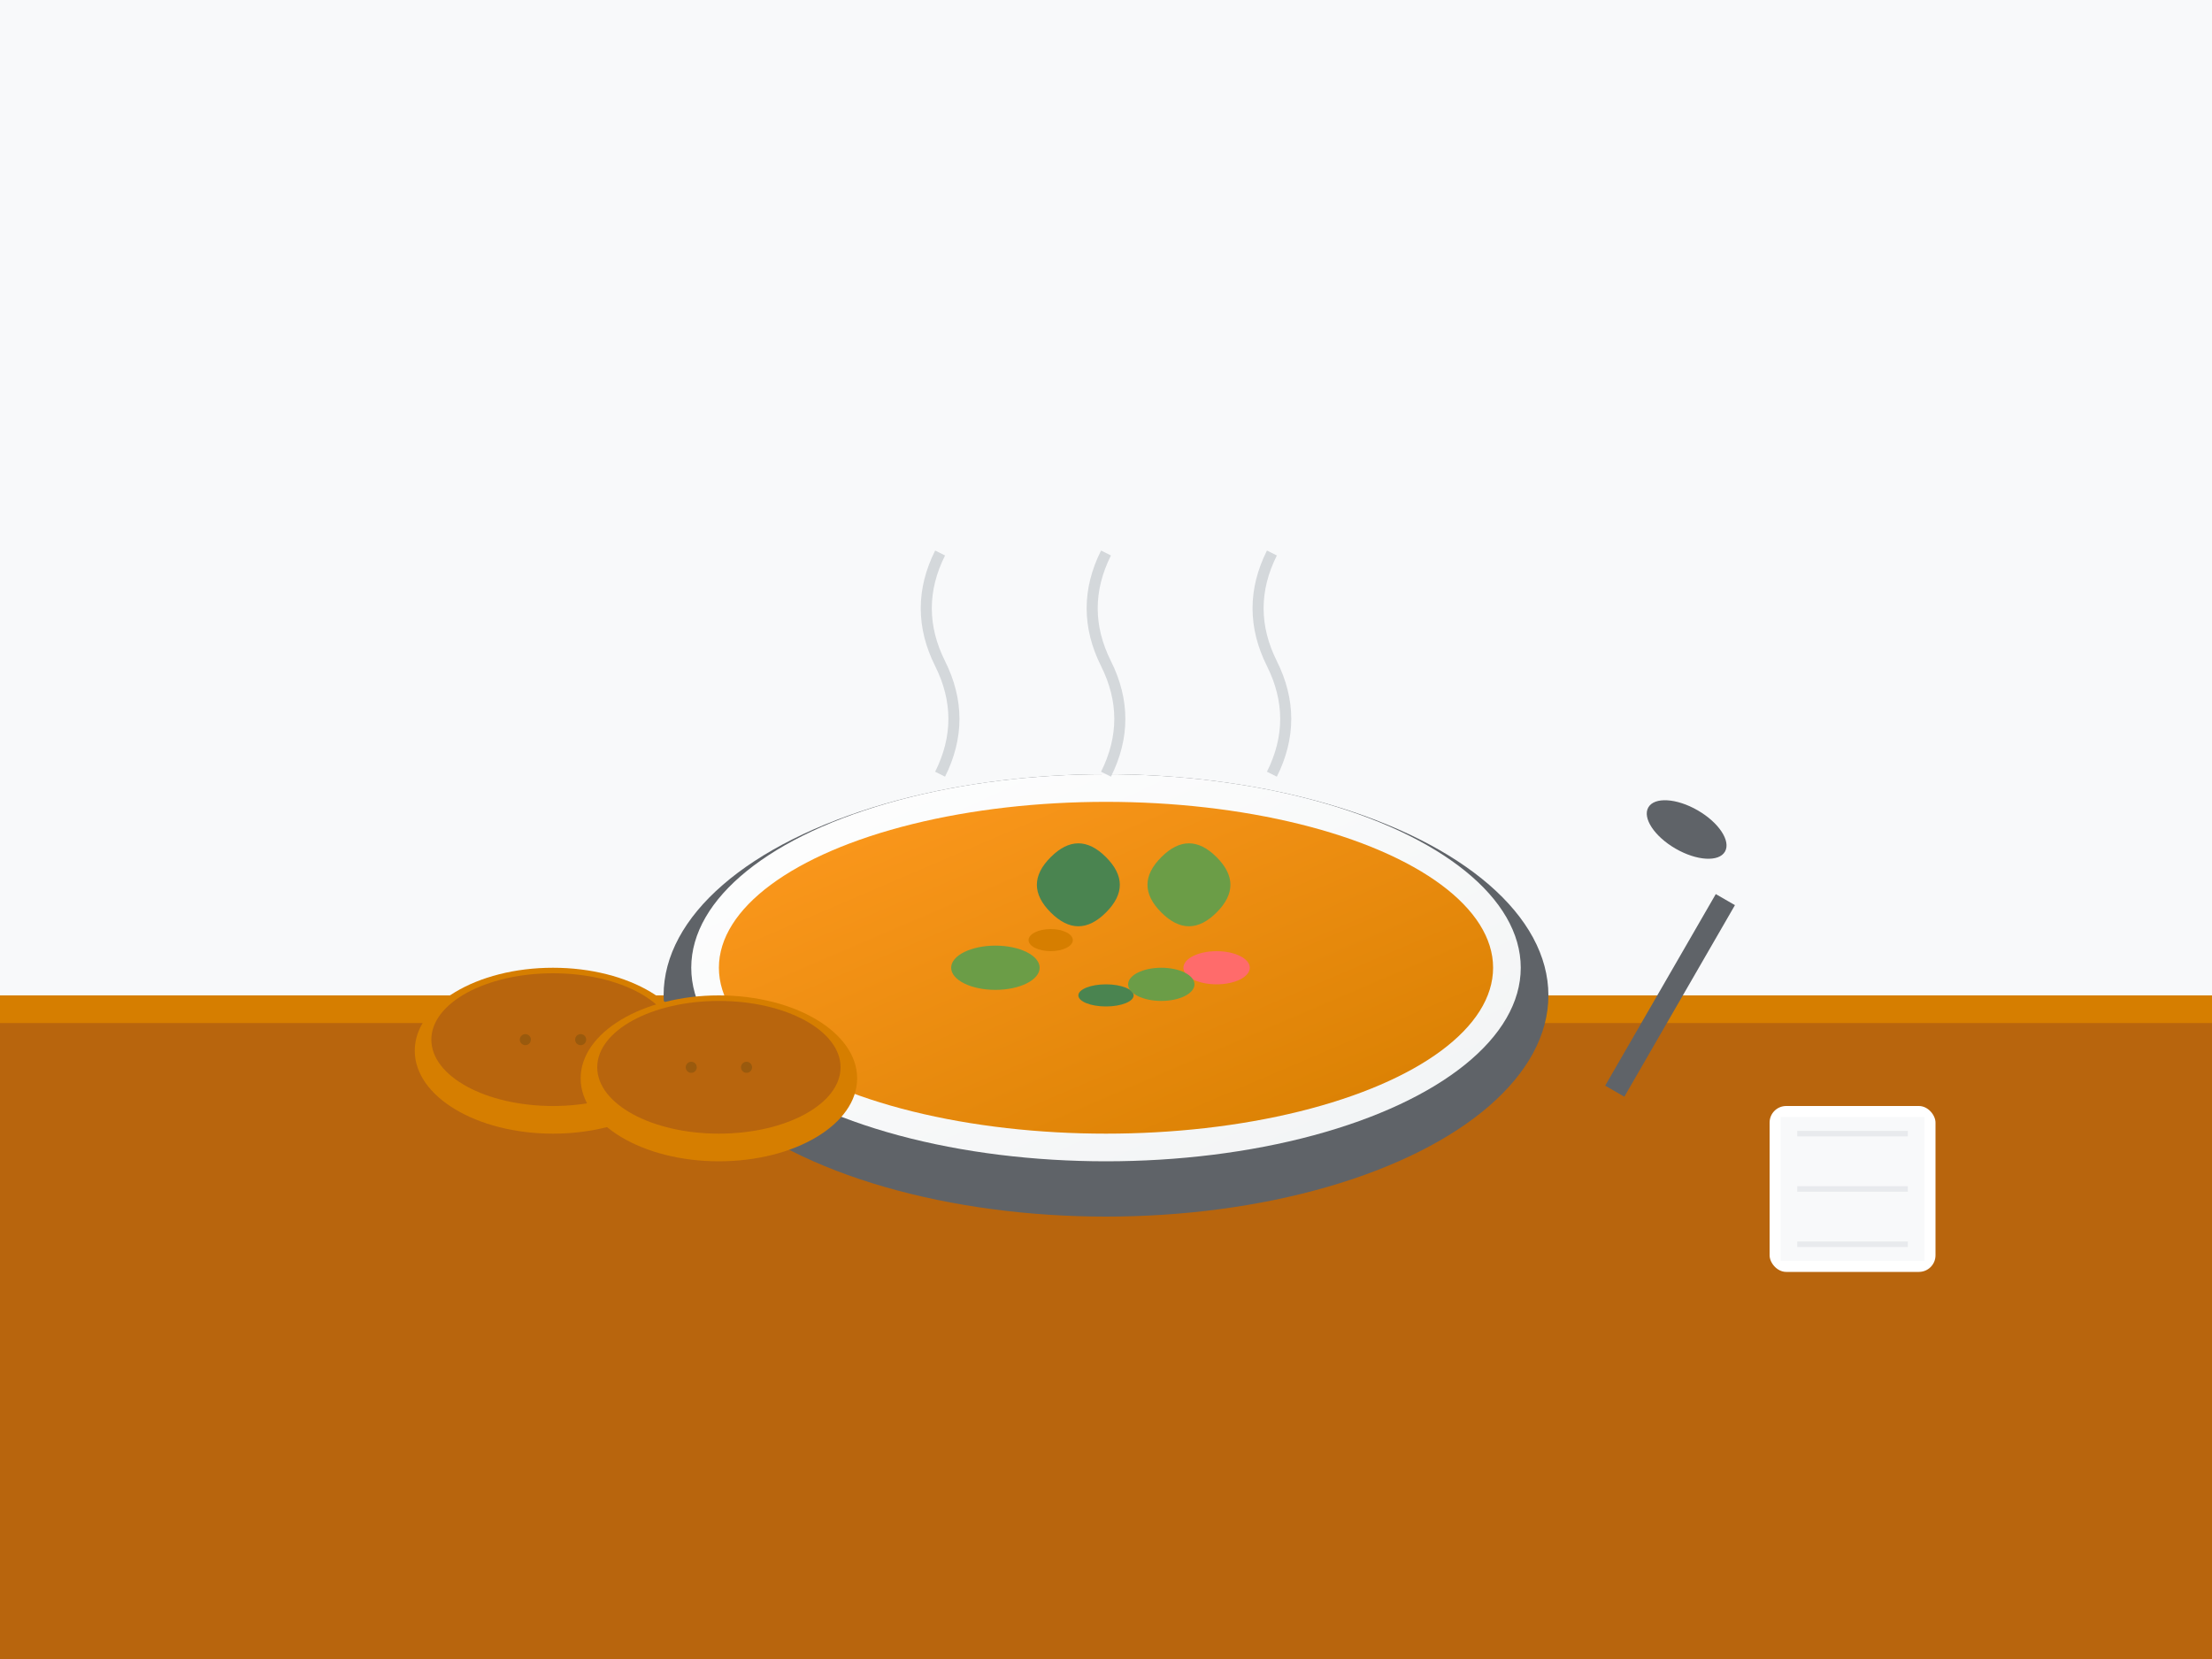 <svg width="400" height="300" viewBox="0 0 400 300" xmlns="http://www.w3.org/2000/svg">
  <defs>
    <linearGradient id="soupGradient" x1="0%" y1="0%" x2="100%" y2="100%">
      <stop offset="0%" style="stop-color:#ff9a1f;stop-opacity:1" />
      <stop offset="100%" style="stop-color:#d67e00;stop-opacity:1" />
    </linearGradient>
    <linearGradient id="bowlGradient" x1="0%" y1="0%" x2="100%" y2="100%">
      <stop offset="0%" style="stop-color:#ffffff;stop-opacity:1" />
      <stop offset="100%" style="stop-color:#f1f3f4;stop-opacity:1" />
    </linearGradient>
  </defs>
  
  <!-- Background -->
  <rect width="400" height="300" fill="#f8f9fa"/>
  
  <!-- Table surface -->
  <rect x="0" y="180" width="400" height="120" fill="#d67e00"/>
  <rect x="0" y="185" width="400" height="115" fill="#b8650d"/>
  
  <!-- Large soup bowl -->
  <ellipse cx="200" cy="180" rx="80" ry="40" fill="#5f6368"/>
  <ellipse cx="200" cy="175" rx="75" ry="35" fill="url(#bowlGradient)"/>
  <ellipse cx="200" cy="175" rx="70" ry="30" fill="url(#soupGradient)"/>
  
  <!-- Soup ingredients floating -->
  <ellipse cx="180" cy="175" rx="8" ry="4" fill="#6b9d47"/>
  <ellipse cx="220" cy="175" rx="6" ry="3" fill="#ff6b6b"/>
  <ellipse cx="200" cy="180" rx="5" ry="2" fill="#4a8450"/>
  <ellipse cx="190" cy="170" rx="4" ry="2" fill="#d67e00"/>
  <ellipse cx="210" cy="178" rx="6" ry="3" fill="#6b9d47"/>
  
  <!-- Steam -->
  <path d="M170 140 Q175 130, 170 120 Q165 110, 170 100" stroke="#bdc1c6" stroke-width="2" fill="none" opacity="0.6"/>
  <path d="M200 140 Q205 130, 200 120 Q195 110, 200 100" stroke="#bdc1c6" stroke-width="2" fill="none" opacity="0.6"/>
  <path d="M230 140 Q235 130, 230 120 Q225 110, 230 100" stroke="#bdc1c6" stroke-width="2" fill="none" opacity="0.6"/>
  
  <!-- Bread slices -->
  <ellipse cx="100" cy="190" rx="25" ry="15" fill="#d67e00"/>
  <ellipse cx="100" cy="188" rx="22" ry="12" fill="#b8650d"/>
  <ellipse cx="130" cy="195" rx="25" ry="15" fill="#d67e00"/>
  <ellipse cx="130" cy="193" rx="22" ry="12" fill="#b8650d"/>
  
  <!-- Bread texture -->
  <circle cx="95" cy="188" r="1" fill="#9a5a0d"/>
  <circle cx="105" cy="188" r="1" fill="#9a5a0d"/>
  <circle cx="125" cy="193" r="1" fill="#9a5a0d"/>
  <circle cx="135" cy="193" r="1" fill="#9a5a0d"/>
  
  <!-- Herbs garnish -->
  <path d="M190 155 Q195 150, 200 155 Q205 160, 200 165 Q195 170, 190 165 Q185 160, 190 155" fill="#4a8450"/>
  <path d="M210 155 Q215 150, 220 155 Q225 160, 220 165 Q215 170, 210 165 Q205 160, 210 155" fill="#6b9d47"/>
  
  <!-- Spoon -->
  <rect x="300" y="160" width="4" height="40" fill="#5f6368" transform="rotate(30 302 180)"/>
  <ellipse cx="305" cy="150" rx="8" ry="4" fill="#5f6368" transform="rotate(30 305 150)"/>
  
  <!-- Napkin -->
  <rect x="320" y="200" width="30" height="30" rx="3" fill="#ffffff"/>
  <rect x="322" y="202" width="26" height="26" fill="#f8f9fa"/>
  
  <!-- Napkin pattern -->
  <line x1="325" y1="205" x2="345" y2="205" stroke="#e8eaed" stroke-width="1"/>
  <line x1="325" y1="215" x2="345" y2="215" stroke="#e8eaed" stroke-width="1"/>
  <line x1="325" y1="225" x2="345" y2="225" stroke="#e8eaed" stroke-width="1"/>
</svg>